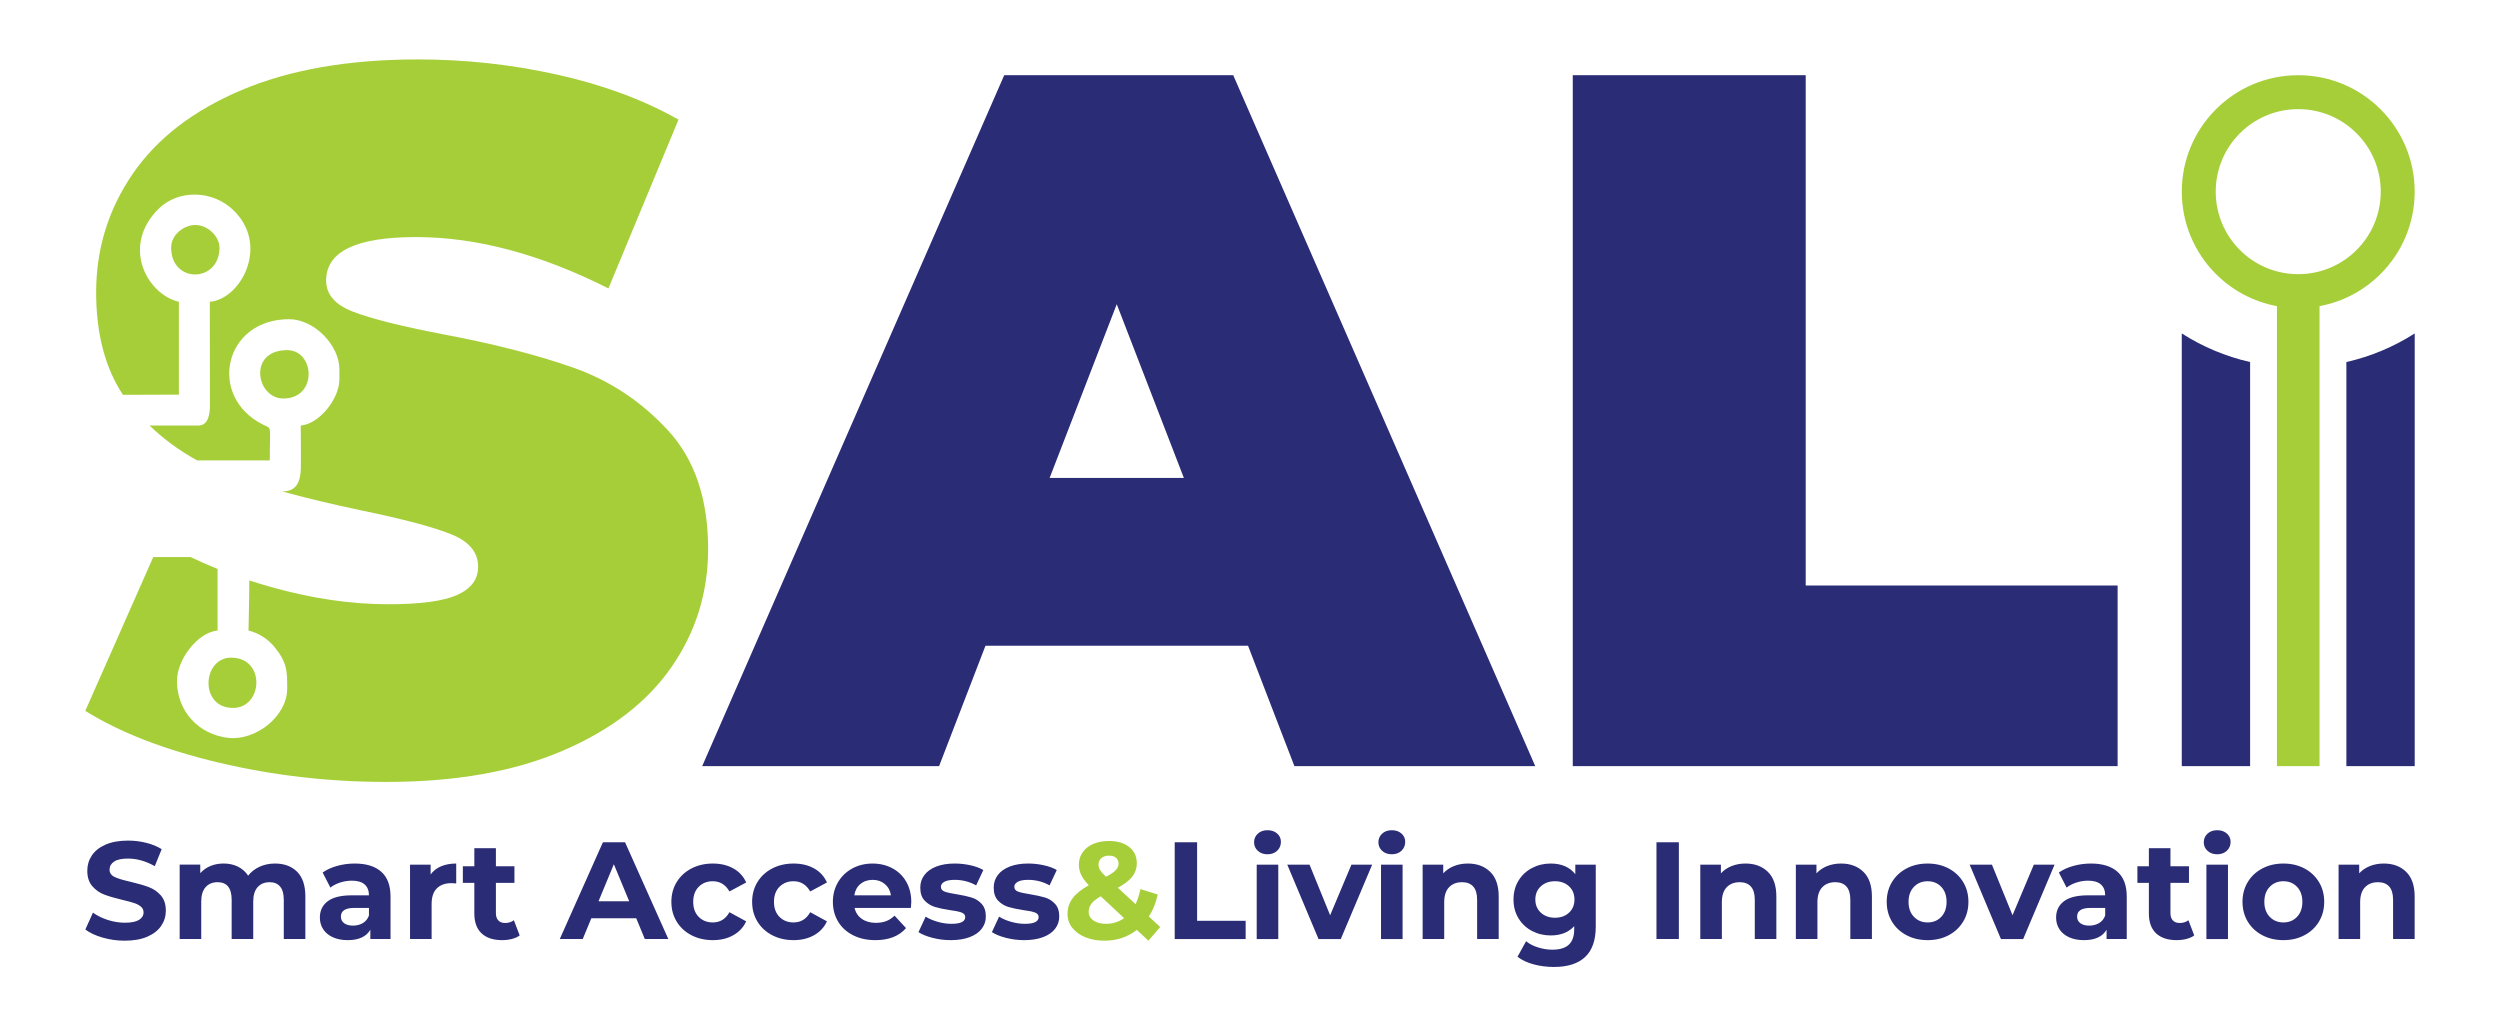 <?xml version="1.0" encoding="utf-8"?>
<!-- Generator: Adobe Illustrator 16.0.0, SVG Export Plug-In . SVG Version: 6.00 Build 0)  -->
<!DOCTYPE svg PUBLIC "-//W3C//DTD SVG 1.1//EN" "http://www.w3.org/Graphics/SVG/1.1/DTD/svg11.dtd">
<svg version="1.1" id="Layer_1" xmlns="http://www.w3.org/2000/svg" xmlns:xlink="http://www.w3.org/1999/xlink" x="0px" y="0px"
	 width="354px" height="145.333px" viewBox="0 0 354 145.333" enable-background="new 0 0 354 145.333" xml:space="preserve">
<g>
	<path fill="#2A2C76" d="M234.556,119.262h3.172v13.705h-3.172V119.262z M89.095,127.622l-2.173-5.248l-2.174,5.248H89.095z
		 M90.093,130.03h-6.364l-1.214,2.937h-3.25l6.109-13.705h3.133l6.128,13.705h-3.329L90.093,130.03z M337.548,122.276
		c1.305,0,2.359,0.392,3.162,1.175s1.204,1.945,1.204,3.485v6.03h-3.055v-5.561c0-0.835-0.183-1.459-0.548-1.869
		c-0.366-0.412-0.895-0.617-1.586-0.617c-0.771,0-1.384,0.238-1.841,0.715s-0.686,1.184-0.686,2.124v5.208h-3.055v-10.533h2.918
		v1.232c0.404-0.443,0.907-0.785,1.507-1.027C336.171,122.397,336.829,122.276,337.548,122.276z M323.332,130.617
		c0.783,0,1.427-0.264,1.929-0.793c0.503-0.528,0.754-1.236,0.754-2.124s-0.251-1.596-0.754-2.124
		c-0.502-0.529-1.146-0.793-1.929-0.793s-1.43,0.264-1.938,0.793c-0.509,0.528-0.764,1.236-0.764,2.124s0.255,1.596,0.764,2.124
		C321.902,130.354,322.549,130.617,323.332,130.617z M323.332,133.124c-1.109,0-2.104-0.231-2.985-0.695
		c-0.882-0.464-1.57-1.106-2.066-1.929s-0.744-1.756-0.744-2.8s0.248-1.978,0.744-2.8s1.185-1.465,2.066-1.929
		c0.881-0.464,1.876-0.695,2.985-0.695s2.102,0.231,2.977,0.695c0.874,0.464,1.56,1.106,2.056,1.929s0.744,1.756,0.744,2.8
		s-0.248,1.978-0.744,2.8s-1.182,1.465-2.056,1.929C325.434,132.893,324.441,133.124,323.332,133.124z M313.953,120.965
		c-0.561,0-1.018-0.164-1.37-0.49s-0.529-0.73-0.529-1.213c0-0.483,0.177-0.889,0.529-1.215s0.81-0.489,1.37-0.489
		c0.562,0,1.019,0.157,1.37,0.47c0.354,0.313,0.529,0.705,0.529,1.175c0,0.509-0.176,0.931-0.529,1.263
		C314.972,120.799,314.515,120.965,313.953,120.965z M312.426,122.434h3.055v10.533h-3.055V122.434z M310.703,132.458
		c-0.301,0.222-0.669,0.389-1.106,0.499c-0.438,0.111-0.897,0.167-1.38,0.167c-1.254,0-2.223-0.319-2.908-0.96
		c-0.686-0.639-1.028-1.579-1.028-2.819v-4.327h-1.625v-2.35h1.625v-2.564h3.055v2.564h2.624v2.35h-2.624v4.288
		c0,0.444,0.114,0.786,0.343,1.028c0.229,0.241,0.552,0.361,0.97,0.361c0.482,0,0.894-0.13,1.233-0.391L310.703,132.458z
		 M295.842,131.068c0.522,0,0.985-0.121,1.39-0.362c0.405-0.241,0.692-0.598,0.861-1.067v-1.077h-2.095
		c-1.253,0-1.88,0.411-1.88,1.233c0,0.393,0.153,0.702,0.46,0.931C294.886,130.954,295.307,131.068,295.842,131.068z
		 M296.077,122.276c1.631,0,2.885,0.389,3.759,1.165c0.875,0.777,1.312,1.948,1.312,3.515v6.011h-2.858v-1.312
		c-0.574,0.979-1.645,1.469-3.211,1.469c-0.81,0-1.511-0.138-2.105-0.411c-0.594-0.274-1.047-0.652-1.36-1.136
		s-0.47-1.031-0.47-1.646c0-0.979,0.368-1.748,1.106-2.31c0.737-0.562,1.876-0.843,3.416-0.843h2.428
		c0-0.665-0.202-1.178-0.606-1.536s-1.012-0.539-1.821-0.539c-0.561,0-1.112,0.089-1.654,0.265s-1.002,0.414-1.381,0.715
		l-1.096-2.135c0.574-0.404,1.263-0.718,2.065-0.939C294.402,122.387,295.228,122.276,296.077,122.276z M290.927,122.434
		l-4.444,10.533h-3.152l-4.426-10.533h3.152l2.918,7.166l3.016-7.166H290.927z M272.953,130.617c0.783,0,1.426-0.264,1.928-0.793
		c0.503-0.528,0.754-1.236,0.754-2.124s-0.251-1.596-0.754-2.124c-0.502-0.529-1.145-0.793-1.928-0.793s-1.43,0.264-1.939,0.793
		c-0.509,0.528-0.764,1.236-0.764,2.124s0.255,1.596,0.764,2.124C271.523,130.354,272.17,130.617,272.953,130.617z M272.953,133.124
		c-1.11,0-2.105-0.231-2.986-0.695c-0.882-0.464-1.57-1.106-2.065-1.929c-0.497-0.822-0.744-1.756-0.744-2.8s0.247-1.978,0.744-2.8
		c0.495-0.822,1.184-1.465,2.065-1.929c0.881-0.464,1.876-0.695,2.986-0.695c1.109,0,2.101,0.231,2.976,0.695
		c0.874,0.464,1.56,1.106,2.056,1.929s0.744,1.756,0.744,2.8s-0.248,1.978-0.744,2.8s-1.182,1.465-2.056,1.929
		C275.054,132.893,274.062,133.124,272.953,133.124z M260.695,122.276c1.306,0,2.359,0.392,3.162,1.175s1.205,1.945,1.205,3.485
		v6.03h-3.056v-5.561c0-0.835-0.183-1.459-0.548-1.869c-0.365-0.412-0.895-0.617-1.586-0.617c-0.771,0-1.384,0.238-1.841,0.715
		c-0.456,0.477-0.685,1.184-0.685,2.124v5.208h-3.055v-10.533h2.917v1.232c0.405-0.443,0.907-0.785,1.508-1.027
		C259.318,122.397,259.978,122.276,260.695,122.276z M247.165,122.276c1.306,0,2.359,0.392,3.163,1.175
		c0.803,0.783,1.204,1.945,1.204,3.485v6.03h-3.055v-5.561c0-0.835-0.183-1.459-0.549-1.869c-0.365-0.412-0.894-0.617-1.586-0.617
		c-0.77,0-1.384,0.238-1.84,0.715c-0.457,0.477-0.686,1.184-0.686,2.124v5.208h-3.055v-10.533h2.918v1.232
		c0.404-0.443,0.906-0.785,1.507-1.027C245.788,122.397,246.447,122.276,247.165,122.276z M220.185,129.951
		c0.809,0,1.472-0.237,1.987-0.714s0.772-1.1,0.772-1.87c0-0.77-0.257-1.393-0.772-1.869s-1.179-0.715-1.987-0.715
		c-0.81,0-1.476,0.238-1.998,0.715c-0.521,0.477-0.783,1.1-0.783,1.869c0,0.771,0.262,1.394,0.783,1.87
		C218.709,129.714,219.375,129.951,220.185,129.951z M225.96,122.434v8.771c0,1.932-0.502,3.367-1.508,4.308
		c-1.005,0.94-2.474,1.409-4.405,1.409c-1.019,0-1.984-0.123-2.897-0.371c-0.914-0.248-1.671-0.607-2.271-1.077l1.214-2.192
		c0.444,0.365,1.005,0.655,1.684,0.871c0.679,0.215,1.357,0.322,2.036,0.322c1.058,0,1.838-0.238,2.341-0.715
		c0.502-0.476,0.753-1.197,0.753-2.163v-0.45c-0.796,0.875-1.905,1.312-3.328,1.312c-0.966,0-1.851-0.212-2.653-0.636
		c-0.803-0.425-1.438-1.021-1.909-1.792c-0.47-0.771-0.705-1.657-0.705-2.663c0-1.005,0.235-1.893,0.705-2.663
		c0.471-0.771,1.106-1.366,1.909-1.791s1.688-0.637,2.653-0.637c1.527,0,2.689,0.503,3.485,1.508v-1.351H225.96z M207.849,122.276
		c1.306,0,2.359,0.392,3.162,1.175s1.204,1.945,1.204,3.485v6.03h-3.055v-5.561c0-0.835-0.183-1.459-0.548-1.869
		c-0.365-0.412-0.895-0.617-1.586-0.617c-0.771,0-1.384,0.238-1.841,0.715s-0.686,1.184-0.686,2.124v5.208h-3.055v-10.533h2.918
		v1.232c0.404-0.443,0.907-0.785,1.508-1.027C206.472,122.397,207.131,122.276,207.849,122.276z M197.079,120.965
		c-0.562,0-1.019-0.164-1.37-0.49c-0.353-0.326-0.529-0.73-0.529-1.213c0-0.483,0.177-0.889,0.529-1.215
		c0.352-0.326,0.809-0.489,1.37-0.489s1.019,0.157,1.371,0.47c0.353,0.313,0.528,0.705,0.528,1.175c0,0.509-0.176,0.931-0.528,1.263
		C198.098,120.799,197.641,120.965,197.079,120.965z M195.552,122.434h3.055v10.533h-3.055V122.434z M194.299,122.434l-4.444,10.533
		h-3.152l-4.425-10.533h3.152l2.917,7.166l3.016-7.166H194.299z M179.477,120.965c-0.561,0-1.018-0.164-1.371-0.49
		c-0.352-0.326-0.528-0.73-0.528-1.213c0-0.483,0.177-0.889,0.528-1.215c0.354-0.326,0.811-0.489,1.371-0.489
		c0.562,0,1.018,0.157,1.371,0.47c0.352,0.313,0.528,0.705,0.528,1.175c0,0.509-0.177,0.931-0.528,1.263
		C180.494,120.799,180.038,120.965,179.477,120.965z M177.949,122.434h3.055v10.533h-3.055V122.434z M166.338,119.262h3.172v11.121
		h6.873v2.584h-10.045V119.262z M145.016,133.124c-0.875,0-1.729-0.107-2.565-0.323c-0.835-0.215-1.501-0.486-1.998-0.812
		l1.018-2.193c0.47,0.301,1.038,0.545,1.704,0.734c0.666,0.189,1.318,0.284,1.958,0.284c1.292,0,1.938-0.319,1.938-0.96
		c0-0.3-0.176-0.516-0.528-0.646c-0.353-0.131-0.895-0.241-1.625-0.333c-0.862-0.131-1.573-0.281-2.135-0.45
		c-0.561-0.17-1.047-0.47-1.458-0.901c-0.411-0.43-0.617-1.043-0.617-1.84c0-0.666,0.193-1.256,0.578-1.771
		c0.386-0.516,0.947-0.918,1.685-1.205c0.737-0.287,1.608-0.431,2.614-0.431c0.744,0,1.485,0.082,2.222,0.245
		c0.738,0.163,1.348,0.389,1.831,0.676l-1.019,2.173c-0.927-0.522-1.938-0.783-3.035-0.783c-0.653,0-1.142,0.091-1.468,0.274
		c-0.327,0.183-0.49,0.418-0.49,0.705c0,0.326,0.176,0.555,0.529,0.686c0.352,0.13,0.914,0.254,1.684,0.371
		c0.861,0.144,1.566,0.297,2.115,0.461c0.548,0.162,1.025,0.459,1.429,0.891c0.405,0.431,0.607,1.031,0.607,1.801
		c0,0.652-0.196,1.234-0.587,1.742c-0.392,0.51-0.962,0.904-1.713,1.186C146.938,132.984,146.047,133.124,145.016,133.124z
		 M134.618,133.124c-0.874,0-1.729-0.107-2.565-0.323c-0.835-0.215-1.501-0.486-1.997-0.812l1.018-2.193
		c0.47,0.301,1.038,0.545,1.704,0.734c0.666,0.189,1.318,0.284,1.958,0.284c1.292,0,1.938-0.319,1.938-0.96
		c0-0.3-0.176-0.516-0.529-0.646c-0.353-0.131-0.894-0.241-1.625-0.333c-0.862-0.131-1.573-0.281-2.134-0.45
		c-0.562-0.17-1.047-0.47-1.459-0.901c-0.411-0.43-0.617-1.043-0.617-1.84c0-0.666,0.193-1.256,0.578-1.771
		c0.385-0.516,0.946-0.918,1.684-1.205c0.737-0.287,1.609-0.431,2.614-0.431c0.744,0,1.485,0.082,2.223,0.245
		c0.737,0.163,1.348,0.389,1.831,0.676l-1.018,2.173c-0.927-0.522-1.938-0.783-3.035-0.783c-0.652,0-1.142,0.091-1.468,0.274
		c-0.327,0.183-0.489,0.418-0.489,0.705c0,0.326,0.176,0.555,0.528,0.686c0.353,0.13,0.914,0.254,1.684,0.371
		c0.861,0.144,1.566,0.297,2.114,0.461c0.548,0.162,1.025,0.459,1.43,0.891c0.405,0.431,0.607,1.031,0.607,1.801
		c0,0.652-0.196,1.234-0.587,1.742c-0.392,0.51-0.962,0.904-1.713,1.186C136.541,132.984,135.649,133.124,134.618,133.124z
		 M123.575,124.587c-0.692,0-1.273,0.196-1.743,0.587c-0.47,0.393-0.757,0.928-0.861,1.605h5.188
		c-0.104-0.665-0.392-1.197-0.861-1.596C124.828,124.786,124.254,124.587,123.575,124.587z M129.038,127.739
		c0,0.039-0.02,0.313-0.059,0.822h-7.969c0.144,0.653,0.483,1.169,1.018,1.547c0.535,0.379,1.201,0.567,1.997,0.567
		c0.548,0,1.035-0.081,1.459-0.244c0.424-0.163,0.819-0.421,1.185-0.773l1.625,1.762c-0.992,1.137-2.441,1.704-4.347,1.704
		c-1.188,0-2.239-0.231-3.153-0.695c-0.914-0.464-1.618-1.106-2.114-1.929s-0.744-1.756-0.744-2.8c0-1.031,0.245-1.961,0.734-2.79
		c0.489-0.829,1.162-1.475,2.017-1.938s1.812-0.695,2.869-0.695c1.031,0,1.964,0.222,2.8,0.666c0.835,0.443,1.492,1.08,1.968,1.909
		C128.8,125.68,129.038,126.643,129.038,127.739z M112.375,133.124c-1.123,0-2.131-0.231-3.025-0.695
		c-0.894-0.464-1.592-1.106-2.095-1.929s-0.754-1.756-0.754-2.8s0.252-1.978,0.754-2.8s1.201-1.465,2.095-1.929
		c0.895-0.464,1.903-0.695,3.025-0.695c1.109,0,2.079,0.231,2.908,0.695c0.829,0.464,1.433,1.126,1.811,1.987l-2.369,1.272
		c-0.548-0.966-1.338-1.448-2.369-1.448c-0.796,0-1.456,0.261-1.978,0.783c-0.522,0.521-0.783,1.232-0.783,2.134
		s0.261,1.612,0.783,2.134c0.522,0.522,1.181,0.783,1.978,0.783c1.044,0,1.834-0.482,2.369-1.449l2.369,1.293
		c-0.378,0.836-0.982,1.488-1.811,1.958C114.454,132.889,113.485,133.124,112.375,133.124z M100.94,133.124
		c-1.123,0-2.131-0.231-3.025-0.695c-0.895-0.464-1.593-1.106-2.095-1.929s-0.754-1.756-0.754-2.8s0.251-1.978,0.754-2.8
		s1.201-1.465,2.095-1.929c0.894-0.464,1.902-0.695,3.025-0.695c1.109,0,2.079,0.231,2.908,0.695s1.433,1.126,1.811,1.987
		l-2.369,1.272c-0.548-0.966-1.338-1.448-2.369-1.448c-0.796,0-1.456,0.261-1.978,0.783c-0.522,0.521-0.783,1.232-0.783,2.134
		s0.261,1.612,0.783,2.134c0.522,0.522,1.181,0.783,1.978,0.783c1.044,0,1.834-0.482,2.369-1.449l2.369,1.293
		c-0.378,0.836-0.982,1.488-1.811,1.958S102.05,133.124,100.94,133.124z M73.587,132.458c-0.3,0.222-0.669,0.389-1.106,0.499
		c-0.438,0.111-0.897,0.167-1.38,0.167c-1.253,0-2.223-0.319-2.908-0.96c-0.685-0.639-1.028-1.579-1.028-2.819v-4.327H65.54v-2.35
		h1.625v-2.564h3.055v2.564h2.624v2.35H70.22v4.288c0,0.444,0.114,0.786,0.342,1.028c0.229,0.241,0.551,0.361,0.969,0.361
		c0.483,0,0.894-0.13,1.233-0.391L73.587,132.458z M60.978,123.823c0.366-0.509,0.858-0.894,1.479-1.155
		c0.62-0.261,1.334-0.392,2.144-0.392v2.819c-0.339-0.025-0.567-0.039-0.685-0.039c-0.875,0-1.56,0.245-2.056,0.734
		c-0.496,0.49-0.744,1.224-0.744,2.203v4.973H58.06v-10.533h2.917V123.823z M49.993,131.068c0.522,0,0.985-0.121,1.39-0.362
		s0.692-0.598,0.861-1.067v-1.077h-2.095c-1.253,0-1.879,0.411-1.879,1.233c0,0.393,0.153,0.702,0.46,0.931
		C49.037,130.954,49.458,131.068,49.993,131.068z M50.228,122.276c1.632,0,2.885,0.389,3.759,1.165
		c0.875,0.777,1.312,1.948,1.312,3.515v6.011H52.44v-1.312c-0.574,0.979-1.645,1.469-3.211,1.469c-0.809,0-1.511-0.138-2.105-0.411
		c-0.594-0.274-1.047-0.652-1.361-1.136s-0.47-1.031-0.47-1.646c0-0.979,0.369-1.748,1.106-2.31
		c0.737-0.562,1.876-0.843,3.417-0.843h2.428c0-0.665-0.202-1.178-0.607-1.536c-0.404-0.358-1.012-0.539-1.821-0.539
		c-0.562,0-1.113,0.089-1.655,0.265c-0.542,0.176-1.001,0.414-1.38,0.715l-1.096-2.135c0.574-0.404,1.263-0.718,2.065-0.939
		C48.554,122.387,49.379,122.276,50.228,122.276z M38.93,122.276c1.318,0,2.366,0.389,3.143,1.165
		c0.777,0.777,1.165,1.941,1.165,3.495v6.03h-3.055v-5.561c0-0.835-0.173-1.459-0.519-1.869c-0.346-0.412-0.838-0.617-1.478-0.617
		c-0.718,0-1.286,0.232-1.703,0.695c-0.418,0.463-0.626,1.151-0.626,2.065v5.286h-3.055v-5.561c0-1.658-0.666-2.486-1.997-2.486
		c-0.705,0-1.267,0.232-1.684,0.695s-0.626,1.151-0.626,2.065v5.286h-3.055v-10.533h2.917v1.213
		c0.392-0.443,0.871-0.783,1.439-1.018c0.568-0.234,1.191-0.353,1.87-0.353c0.744,0,1.417,0.147,2.017,0.44
		c0.6,0.294,1.083,0.722,1.449,1.283c0.431-0.549,0.976-0.973,1.635-1.273C37.426,122.427,38.147,122.276,38.93,122.276z
		 M17.666,133.202c-1.083,0-2.131-0.146-3.143-0.44c-1.012-0.293-1.824-0.676-2.438-1.146l1.077-2.389
		c0.587,0.431,1.286,0.776,2.095,1.038c0.809,0.261,1.619,0.391,2.428,0.391c0.9,0,1.566-0.133,1.997-0.4
		c0.431-0.268,0.646-0.623,0.646-1.067c0-0.327-0.127-0.597-0.382-0.812c-0.254-0.216-0.581-0.389-0.979-0.519
		c-0.398-0.131-0.937-0.275-1.615-0.432c-1.044-0.248-1.899-0.496-2.565-0.744c-0.666-0.248-1.237-0.646-1.713-1.194
		c-0.476-0.548-0.714-1.279-0.714-2.192c0-0.797,0.215-1.518,0.646-2.164s1.08-1.158,1.949-1.537
		c0.868-0.379,1.928-0.567,3.182-0.567c0.875,0,1.729,0.104,2.565,0.313s1.566,0.509,2.193,0.9l-0.979,2.408
		c-1.266-0.718-2.532-1.076-3.799-1.076c-0.887,0-1.543,0.143-1.968,0.43c-0.424,0.287-0.636,0.666-0.636,1.137
		c0,0.469,0.245,0.818,0.734,1.047s1.237,0.453,2.242,0.676c1.044,0.248,1.899,0.496,2.564,0.744
		c0.666,0.248,1.237,0.639,1.714,1.174c0.476,0.535,0.714,1.26,0.714,2.174c0,0.783-0.219,1.498-0.656,2.145
		c-0.438,0.646-1.093,1.158-1.968,1.537C19.983,133.014,18.919,133.202,17.666,133.202z"/>
	<path fill="#A6CE39" d="M156.607,130.813c0.953,0,1.808-0.268,2.565-0.803l-3.309-3.094c-0.613,0.353-1.05,0.698-1.312,1.038
		c-0.261,0.339-0.392,0.725-0.392,1.154c0,0.51,0.222,0.921,0.666,1.234C155.269,130.656,155.863,130.813,156.607,130.813
		 M157.038,121.16c-0.457,0-0.819,0.117-1.086,0.353s-0.402,0.535-0.402,0.901c0,0.273,0.072,0.531,0.215,0.773
		c0.144,0.241,0.425,0.564,0.842,0.969c0.666-0.353,1.129-0.669,1.39-0.949c0.261-0.281,0.392-0.584,0.392-0.911
		c0-0.339-0.118-0.613-0.353-0.822S157.468,121.16,157.038,121.16z M162.618,133.202l-1.645-1.527
		c-1.305,1.019-2.833,1.527-4.582,1.527c-0.992,0-1.886-0.159-2.683-0.479c-0.796-0.32-1.419-0.768-1.87-1.342
		c-0.45-0.574-0.675-1.221-0.675-1.938c0-0.85,0.238-1.596,0.714-2.242s1.243-1.264,2.301-1.851
		c-0.496-0.509-0.855-0.995-1.077-1.458c-0.222-0.464-0.333-0.943-0.333-1.439c0-0.666,0.176-1.254,0.528-1.763
		c0.353-0.509,0.852-0.903,1.498-1.185c0.646-0.281,1.394-0.421,2.242-0.421c1.188,0,2.141,0.284,2.859,0.852
		c0.718,0.567,1.077,1.335,1.077,2.301c0,0.705-0.212,1.331-0.636,1.88c-0.424,0.548-1.106,1.076-2.046,1.586l2.506,2.33
		c0.3-0.627,0.528-1.338,0.685-2.135l2.448,0.764c-0.261,1.215-0.679,2.252-1.253,3.113l1.605,1.488L162.618,133.202z"/>
	<polygon fill="#2A2C76" points="222.703,10.648 255.688,10.648 255.688,82.908 299.854,82.908 299.854,108.484 222.703,108.484 	
		"/>
	<path fill="#2A2C76" d="M176.721,91.434h-37.178l-6.569,17.051H99.43l42.768-97.836h32.426l42.768,97.836h-34.103L176.721,91.434z
		 M167.636,67.673l-9.504-24.599l-9.504,24.599H167.636z"/>
	<path fill="#A6CE39" d="M40.118,56.427c-3.851,0-5.062-6.847,0.548-6.847C44.583,49.58,45.027,56.427,40.118,56.427
		 M32.998,100.243c-4.802,0-4.361-7.12-0.274-7.12C37.662,93.123,37.235,100.243,32.998,100.243z M31.081,35.065
		c0,4.995-6.847,5.131-6.847,0c0-1.808,1.73-3.142,3.316-3.202C29.372,31.793,31.081,33.47,31.081,35.065z M54.705,110.721
		c-8.106,0-16.003-0.908-23.69-2.725c-7.687-1.817-14-4.264-18.938-7.338l9.621-21.775h5.297c1.236,0.59,2.507,1.148,3.812,1.673
		v8.733c-2.795,0.232-5.751,4.092-5.751,7.12c0,4.351,3.132,7.617,7.268,8.072c3.915,0.431,8.342-3.067,8.342-6.978
		c0-2.475,0.007-3.67-1.79-5.877c-0.876-1.078-2.202-1.992-3.688-2.338c0-0.936,0.117-4.042,0.106-7.102
		c1.001,0.326,2.021,0.637,3.058,0.93c5.777,1.631,11.321,2.446,16.632,2.446c4.565,0,7.827-0.442,9.784-1.328
		c1.957-0.886,2.935-2.213,2.935-3.983c0-2.05-1.281-3.588-3.844-4.611c-2.562-1.025-6.779-2.145-12.648-3.355
		c-4.143-0.869-7.907-1.774-11.292-2.714h0.198c1.851,0,2.444-1.394,2.479-3.272c0.037-1.987-0.014-4.042-0.014-6.039
		c2.62-0.218,5.477-3.778,5.477-6.571v-1.369c0-3.497-3.624-7.121-7.12-7.121c-9.258,0-11.606,10.964-3.698,14.927
		c1.308,0.655,0.96-0.117,0.96,5.065H27.91c-2.425-1.324-4.672-2.968-6.739-4.931h6.898c1.582,0,1.667-1.974,1.657-2.998
		l-0.014-14.528c4.342-0.361,8.413-7.821,3.501-12.812c-3.056-3.105-7.965-3.07-10.698-0.409
		c-5.421,5.278-1.721,12.164,2.815,13.221v13.146c-3.876,0-6.347,0.038-7.923,0.028c-2.528-3.841-3.792-8.678-3.792-14.51
		c0-6.15,1.724-11.74,5.171-16.772c3.448-5.031,8.596-8.991,15.444-11.88c6.849-2.889,15.165-4.333,24.948-4.333
		c6.708,0,13.301,0.723,19.777,2.167s12.183,3.563,17.121,6.359l-9.923,23.899c-9.597-4.845-18.682-7.268-27.254-7.268
		c-8.479,0-12.719,2.05-12.719,6.149c0,1.957,1.258,3.425,3.773,4.402c2.516,0.979,6.662,2.027,12.439,3.146
		c7.454,1.397,13.743,3.005,18.868,4.821c5.125,1.817,9.574,4.775,13.348,8.875c3.773,4.101,5.66,9.691,5.66,16.772
		c0,6.15-1.724,11.717-5.171,16.702c-3.447,4.985-8.595,8.944-15.444,11.88S64.489,110.721,54.705,110.721z"/>
	<path fill="#2A2C76" d="M318.615,108.484h-9.677V47.214c2.925,1.871,6.188,3.259,9.677,4.051V108.484z M341.923,47.214v61.271
		h-9.677V51.266C335.735,50.473,338.999,49.085,341.923,47.214z"/>
	<path fill="#A6CE39" d="M333.692,18.875c-2.114-2.114-5.035-3.422-8.262-3.422s-6.147,1.308-8.262,3.422s-3.422,5.035-3.422,8.262
		s1.308,6.147,3.422,8.262s5.035,3.422,8.262,3.422s6.147-1.308,8.262-3.422s3.422-5.035,3.422-8.262S335.807,20.989,333.692,18.875
		 M325.431,10.648c4.553,0,8.675,1.846,11.658,4.83c2.984,2.983,4.83,7.105,4.83,11.658s-1.846,8.675-4.83,11.659
		c-2.31,2.309-5.3,3.936-8.645,4.554v65.135h-6.028V43.35c-3.344-0.618-6.335-2.245-8.645-4.554
		c-2.983-2.984-4.829-7.106-4.829-11.659s1.846-8.675,4.829-11.658C316.756,12.494,320.878,10.648,325.431,10.648z"/>
</g>
</svg>
